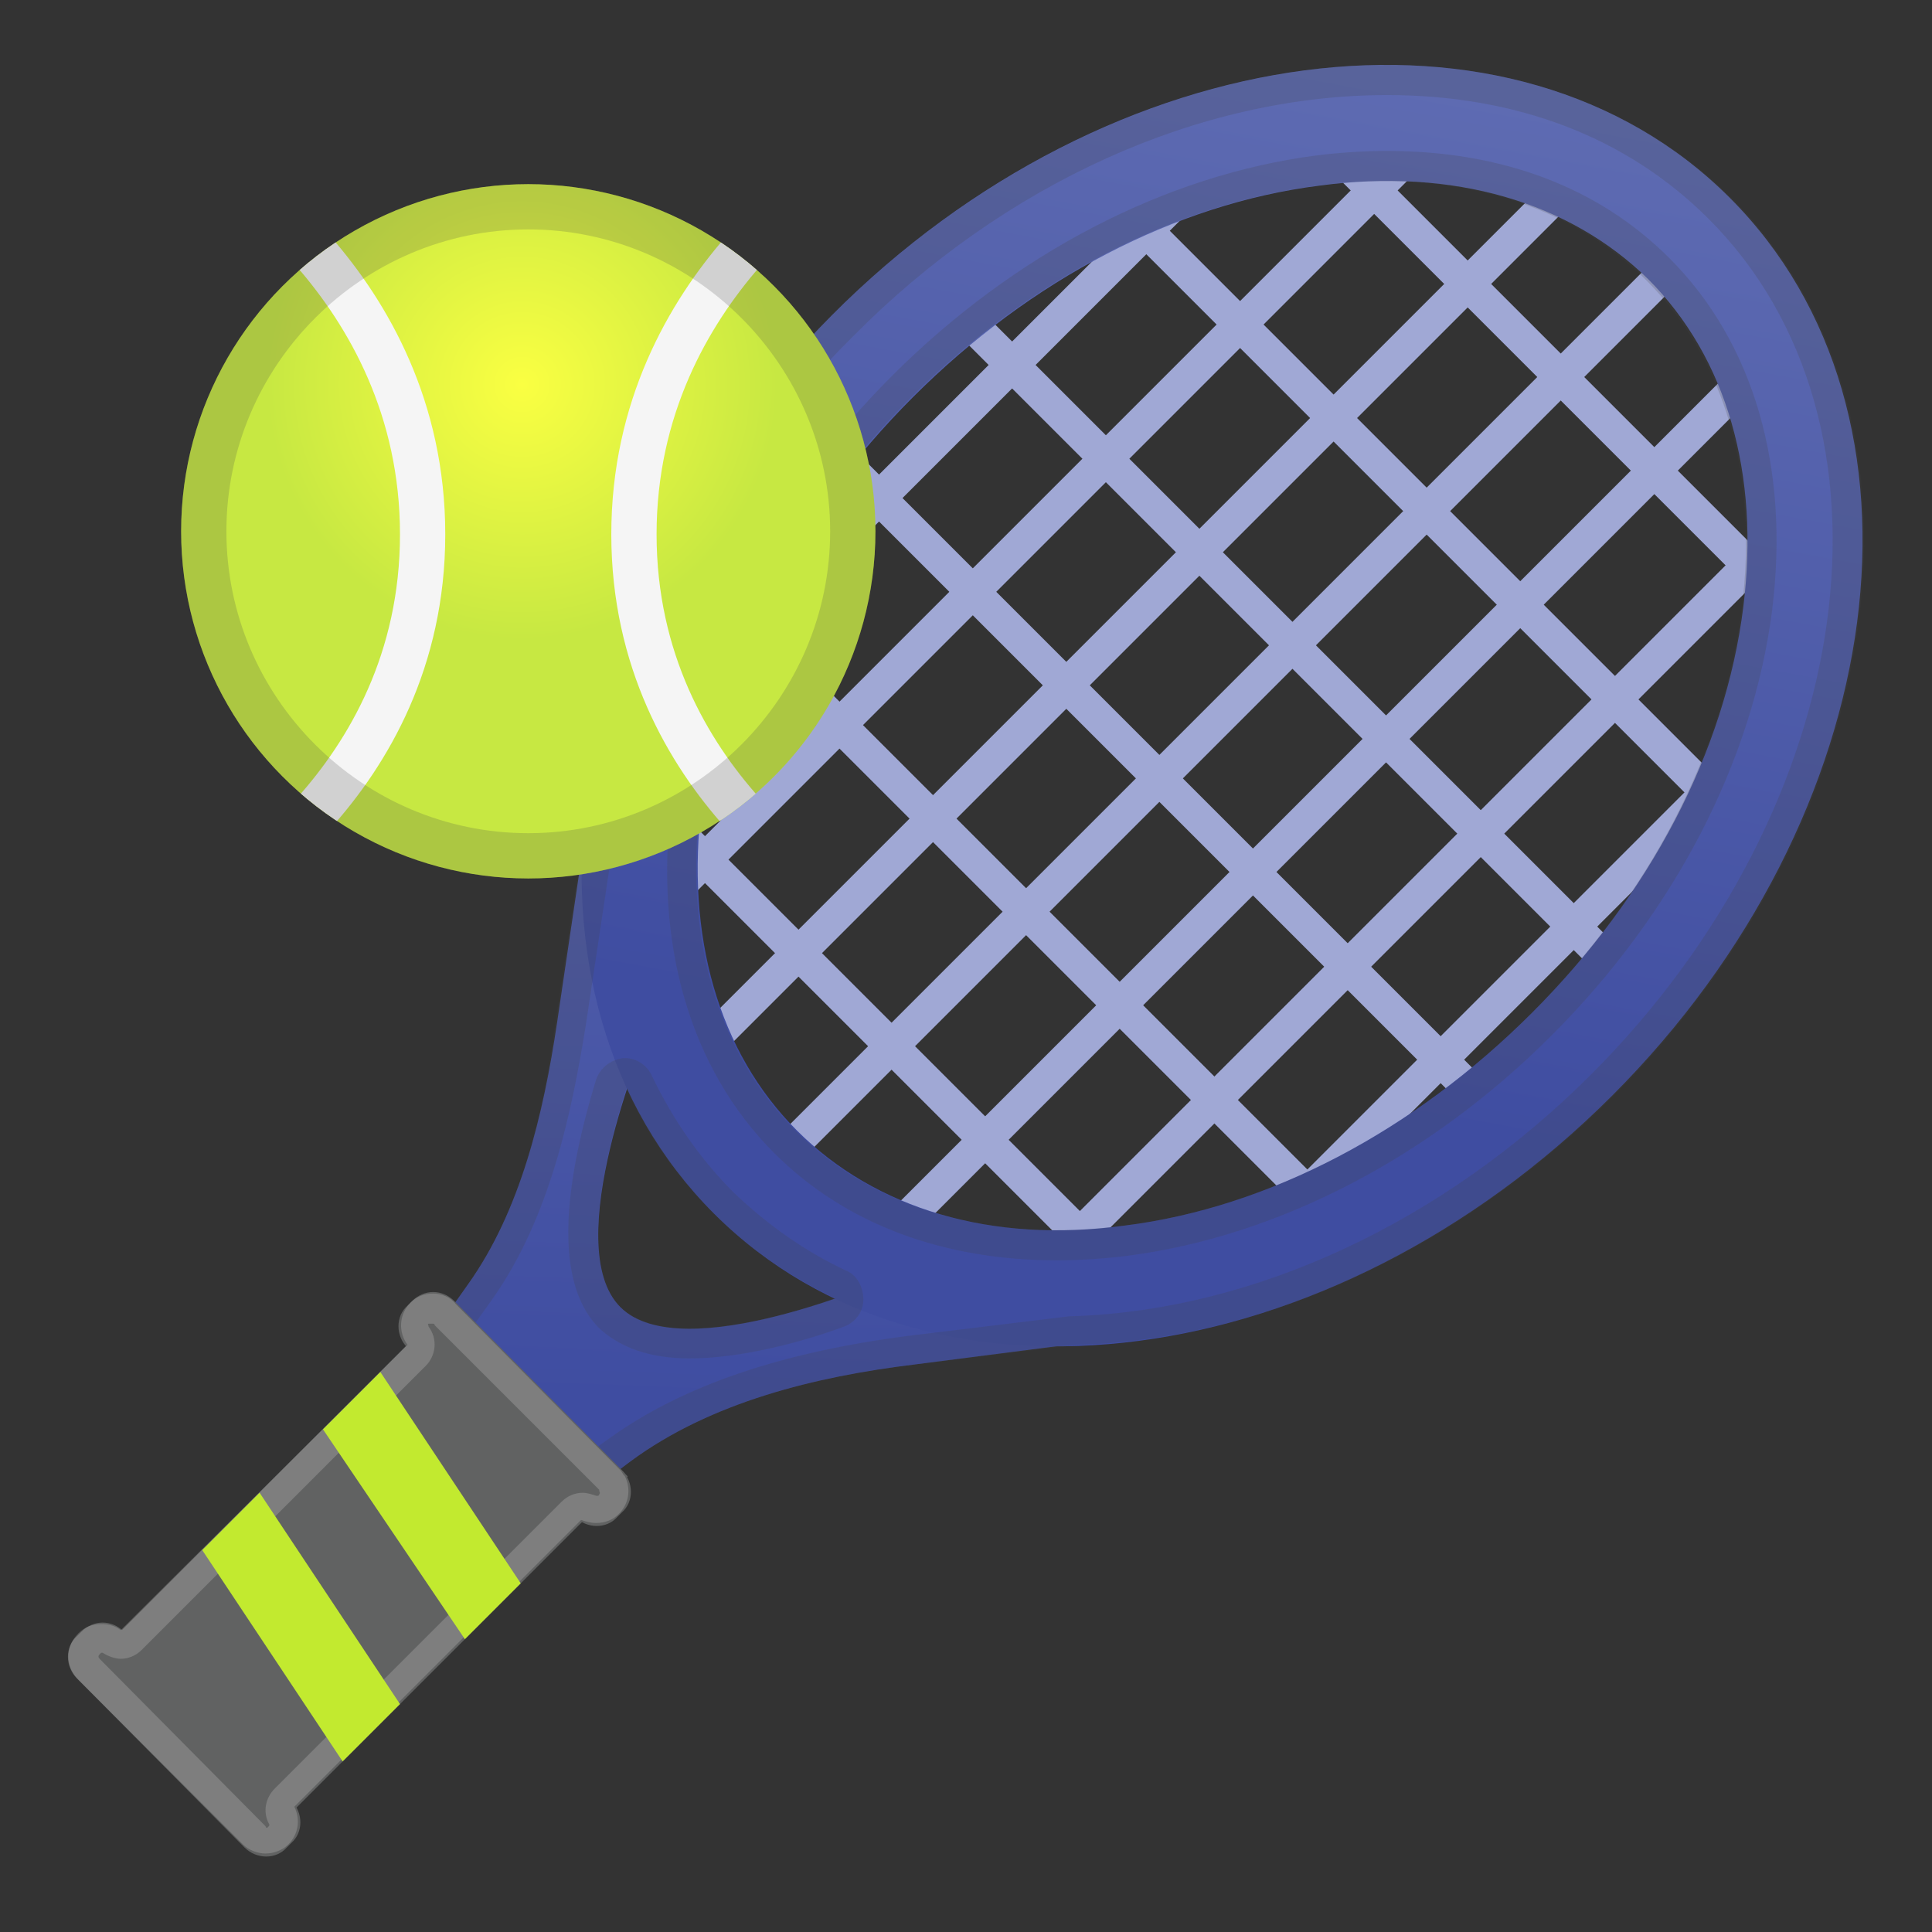 <svg enable-background="new 0 0 128 128" viewBox="0 0 128 128" xmlns="http://www.w3.org/2000/svg" xmlns:xlink="http://www.w3.org/1999/xlink"><rect x="0" y="0" width="128" height="128" fill="#333333" stroke="none"/><linearGradient id="g" x1="52.622" x2="49.872" y1="737.63" y2="807.13" gradientTransform="translate(0 -713.89)" gradientUnits="userSpaceOnUse"><stop stop-color="#5E6BB2" offset=".004"/><stop stop-color="#3F4DA1" offset="1"/></linearGradient><path d="m38.6 56.3-1.7 11.5c-0.9 6-2.4 12.4-5.9 17.3l-2.4 3.4 10.4 10.4 2.8-2.1c5.3-3.9 12.2-5.6 18.8-6.4l10.9-1.4s-10.3-3.1-20.1-12.9-12.8-19.8-12.8-19.8zm2.5 30.3c-4.1-4.1 1.7-17.9 1.7-17.9l16 16s-13.6 6-17.7 1.9z" fill="url(#g)"/><g fill="#A0A8D5"><rect transform="matrix(.707 -.707 .707 .707 12.638 80.435)" x="102.31" y="1.86" width="2.2" height="46.2"/><rect transform="matrix(.707 -.707 .707 .707 3.752 76.746)" x="93.42" y="1.39" width="2.2" height="64.9"/><rect transform="matrix(.707 -.707 .707 .707 -5.134 73.058)" x="84.52" y="8.63" width="2.2" height="68.2"/><rect transform="matrix(.707 -.707 .707 .707 -13.935 69.363)" x="75.66" y="17.4" width="2.2" height="68.2"/><rect transform="matrix(.707 -.707 .707 .707 -22.662 65.444)" x="66.57" y="29.38" width="2.2" height="61.4"/><rect transform="matrix(.707 -.707 .707 .707 -31.565 61.725)" x="57.63" y="46.91" width="2.2" height="44.1"/><rect transform="matrix(.707 -.707 .707 .707 -15.253 83.507)" x="56.43" y="59.07" width="73.5" height="2.2"/><rect transform="matrix(.707 -.707 .707 .707 -10.113 71.02)" x="35.47" y="46.62" width="90.4" height="2.2"/><rect transform="matrix(.707 -.707 .707 .707 -12.653 77.236)" x="44.96" y="52.79" width="83.9" height="2.2"/><rect transform="matrix(.707 -.707 .707 .707 -4.664 58.791)" x="29.54" y="33.93" width="78.2" height="2.2"/><rect transform="matrix(.707 -.707 .707 .707 -7.199 65.007)" x="32.32" y="40.09" width="85.1" height="2.2"/><rect transform="matrix(.707 -.707 .707 .707 -1.987 52.626)" x="33.73" y="27.61" width="57.6" height="2.2"/><rect transform="matrix(.707 -.707 .707 .707 -17.366 89.852)" x="73.48" y="64.79" width="52.6" height="2.2"/></g><linearGradient id="f" x1="218.7" x2="257.41" y1="450.82" y2="507.1" gradientTransform="matrix(.707 .707 -.707 .707 252.95 -469.11)" gradientUnits="userSpaceOnUse"><stop stop-color="#5E6BB2" offset=".004"/><stop stop-color="#3F4DA1" offset="1"/></linearGradient><path d="m109.2 18.5c5.2 5.2 7.4 12.9 6.3 21.7-1.2 9.6-6.2 19.1-14 26.9s-17.4 12.9-27 14.1c-8.8 1.2-16.5-1.1-21.7-6.3s-7.4-12.9-6.3-21.7c1.2-9.6 6.2-19.1 14-26.9s17.4-12.8 26.9-14c8.9-1.2 16.6 1.1 21.8 6.2m5.4-5.4c-14.3-14.3-41-10.8-59.5 7.8s-22.1 45.2-7.8 59.5 40.9 10.8 59.5-7.8 22.1-45.2 7.8-59.5z" fill="url(#f)"/><g opacity=".2"><path d="m91.9 6.3c8.6 0 15.9 2.8 21.3 8.2 13.5 13.5 10 38.9-7.8 56.7-9.8 9.8-22.3 15.6-34.3 16h-0.2l-10.7 1.3c-8.5 1.1-14.9 3.3-19.7 6.7l-1.4 1-8-8 1.5-2.1c3.9-5.5 5.3-12.6 6.2-18.1l1.7-11.3v-0.2c0.4-12 6.2-24.5 16-34.2 10.1-10.2 23-16 35.4-16m-21.9 77.2c1.5 0 3.1-0.1 4.7-0.3 10-1.3 20-6.5 28.1-14.6s13.3-18.1 14.6-28.1c1.2-9.5-1.2-17.8-6.8-23.4-4.7-4.7-11.1-7.1-18.7-7.1-1.5 0-3.1 0.1-4.7 0.3-10 1.3-20 6.5-28.1 14.6s-13.3 18.1-14.6 28.1c-1.2 9.5 1.2 17.8 6.8 23.4 4.7 4.7 11.2 7.1 18.7 7.1m-24.3 6.5c3.4 0 7.5-1.1 10.2-2.1 0.8-0.3 1.3-1 1.3-1.8s-0.4-1.6-1.1-1.9c-2.8-1.3-5.3-3.1-7.5-5.2-2.2-2.2-4-4.8-5.4-7.7-0.3-0.7-1-1.2-1.8-1.2h-0.1c-0.8 0.1-1.5 0.6-1.8 1.4-2.5 8.2-2.5 13.8 0.2 16.5 1.4 1.3 3.4 2 6 2m46.2-85.7c-12.3 0-25.9 5.7-36.8 16.6-10.5 10.5-16.2 23.6-16.6 35.6l-1.7 11.3c-0.8 6-2.3 12.4-5.8 17.3l-2.4 3.4 10.4 10.4 2.8-2.1c5.3-3.9 12.2-5.6 18.8-6.4l10.7-1.3c12-0.3 25.1-6 35.6-16.5 18.6-18.6 22.1-45.2 7.8-59.5-6-5.9-14.1-8.8-22.8-8.8zm-21.9 77.2c-7 0-13-2.3-17.3-6.6-5.2-5.2-7.4-12.9-6.3-21.7 1.2-9.6 6.2-19.1 14-26.9s17.4-12.8 26.9-14c1.5-0.2 3-0.3 4.5-0.3 6.9 0 13 2.3 17.3 6.6 5.2 5.2 7.4 12.9 6.3 21.7-1.2 9.6-6.2 19.1-14 26.9s-17.4 12.8-26.9 14c-1.6 0.2-3 0.3-4.5 0.3zm-24.3 6.5c-1.9 0-3.6-0.4-4.6-1.4-2.8-2.8-1-10.1 0.4-14.5 1.4 3.1 3.3 5.8 5.8 8.3 2.4 2.4 5.1 4.2 8 5.6-2.7 1-6.4 2-9.6 2z" fill="#434343"/></g><rect transform="matrix(.707 -.707 .707 .707 -66.52 47.285)" x="6.92" y="95.69" width="33.8" height="16.5" fill="#616262"/><path d="m38.1 100.5-11.1-11.2c-0.8-0.8-0.8-2.1 0-2.8l0.3-0.3c0.8-0.8 2-0.8 2.8 0l11.1 11.2c0.8 0.8 0.8 2.1 0 2.8l-0.3 0.3c-0.7 0.8-2 0.8-2.8 0z" fill="#616262"/><path d="m16.2 122.4-11.1-11.2c-0.8-0.8-0.8-2.1 0-2.8l0.3-0.3c0.8-0.8 2-0.8 2.8 0l11.1 11.2c0.8 0.8 0.8 2.1 0 2.8l-0.3 0.3c-0.7 0.8-2 0.8-2.8 0z" fill="#616262"/><g opacity=".2"><path d="m28.7 87.7s0.1 0 0.1 0.1l10.9 10.9v0.1s0.1 0.1 0 0.2c0 0 0 0.1-0.1 0.1h-0.1c-0.3-0.1-0.6-0.2-0.9-0.2-0.5 0-1 0.2-1.4 0.6l-19 19c-0.6 0.6-0.8 1.5-0.4 2.3 0 0 0.1 0.1 0 0.2l-0.1 0.1s-0.1 0-0.1-0.1l-11-11.1c-0.1-0.1-0.1-0.2 0-0.3l0.1-0.1h0.1c0.3 0.2 0.8 0.4 1.2 0.4 0.5 0 1-0.2 1.4-0.6l18.8-18.8c0.7-0.7 0.8-1.8 0.2-2.6 0-0.1-0.1-0.2 0-0.2h0.3m0-2c-0.6 0-1.1 0.2-1.5 0.6-0.8 0.8-0.8 2-0.2 2.8l-19 18.9c-0.4-0.3-0.8-0.4-1.3-0.4-0.6 0-1.1 0.2-1.5 0.6-0.9 0.9-0.9 2.2 0 3.1l10.9 10.9c0.4 0.4 1 0.6 1.5 0.6s1.1-0.2 1.5-0.6c0.7-0.7 0.8-1.7 0.4-2.5l19-19c0.3 0.1 0.6 0.2 1 0.2 0.6 0 1.1-0.2 1.5-0.6 0.7-0.7 0.8-1.7 0.4-2.5l-0.1-0.1c-0.1-0.2-0.2-0.3-0.3-0.4l-10.8-10.9c-0.4-0.5-1-0.7-1.5-0.7z" fill="#eee"/></g><polygon points="30.8 108.6 21.4 94.7 25.2 90.9 34.5 104.9" fill="#C2EA2F"/><polygon points="22.7 116.7 13.4 102.7 17.2 98.9 26.5 112.9" fill="#C2EA2F"/><radialGradient id="e" cx="34.589" cy="739.36" r="24.345" gradientTransform="translate(0 -713.89)" gradientUnits="userSpaceOnUse"><stop stop-color="#FAFF42" offset="0"/><stop stop-color="#C7E842" offset=".695"/></radialGradient><circle cx="35" cy="35.2" r="23" fill="url(#e)"/><defs><circle id="d" cx="35" cy="35.2" r="23"/></defs><clipPath id="c"><use xlink:href="#d"/></clipPath><path d="m13.6 10.5s14.4 8.2 14.4 24.9-14.4 24.4-14.4 24.4" clip-path="url(#c)" fill="none" stroke="#F5F5F5" stroke-miterlimit="10" stroke-width="3"/><defs><circle id="b" cx="35" cy="35.2" r="23"/></defs><clipPath id="a"><use xlink:href="#b"/></clipPath><path d="m56.4 10.5s-14.4 8.2-14.4 24.9 14.4 24.4 14.4 24.4" clip-path="url(#a)" fill="none" stroke="#F5F5F5" stroke-miterlimit="10" stroke-width="3"/><g opacity=".2"><path d="m35 15.2c11 0 20 9 20 20s-9 20-20 20-20-9-20-20 9-20 20-20m0-3c-12.7 0-23 10.3-23 23s10.3 23 23 23 23-10.3 23-23-10.3-23-23-23z" fill="#434343"/></g></svg>
